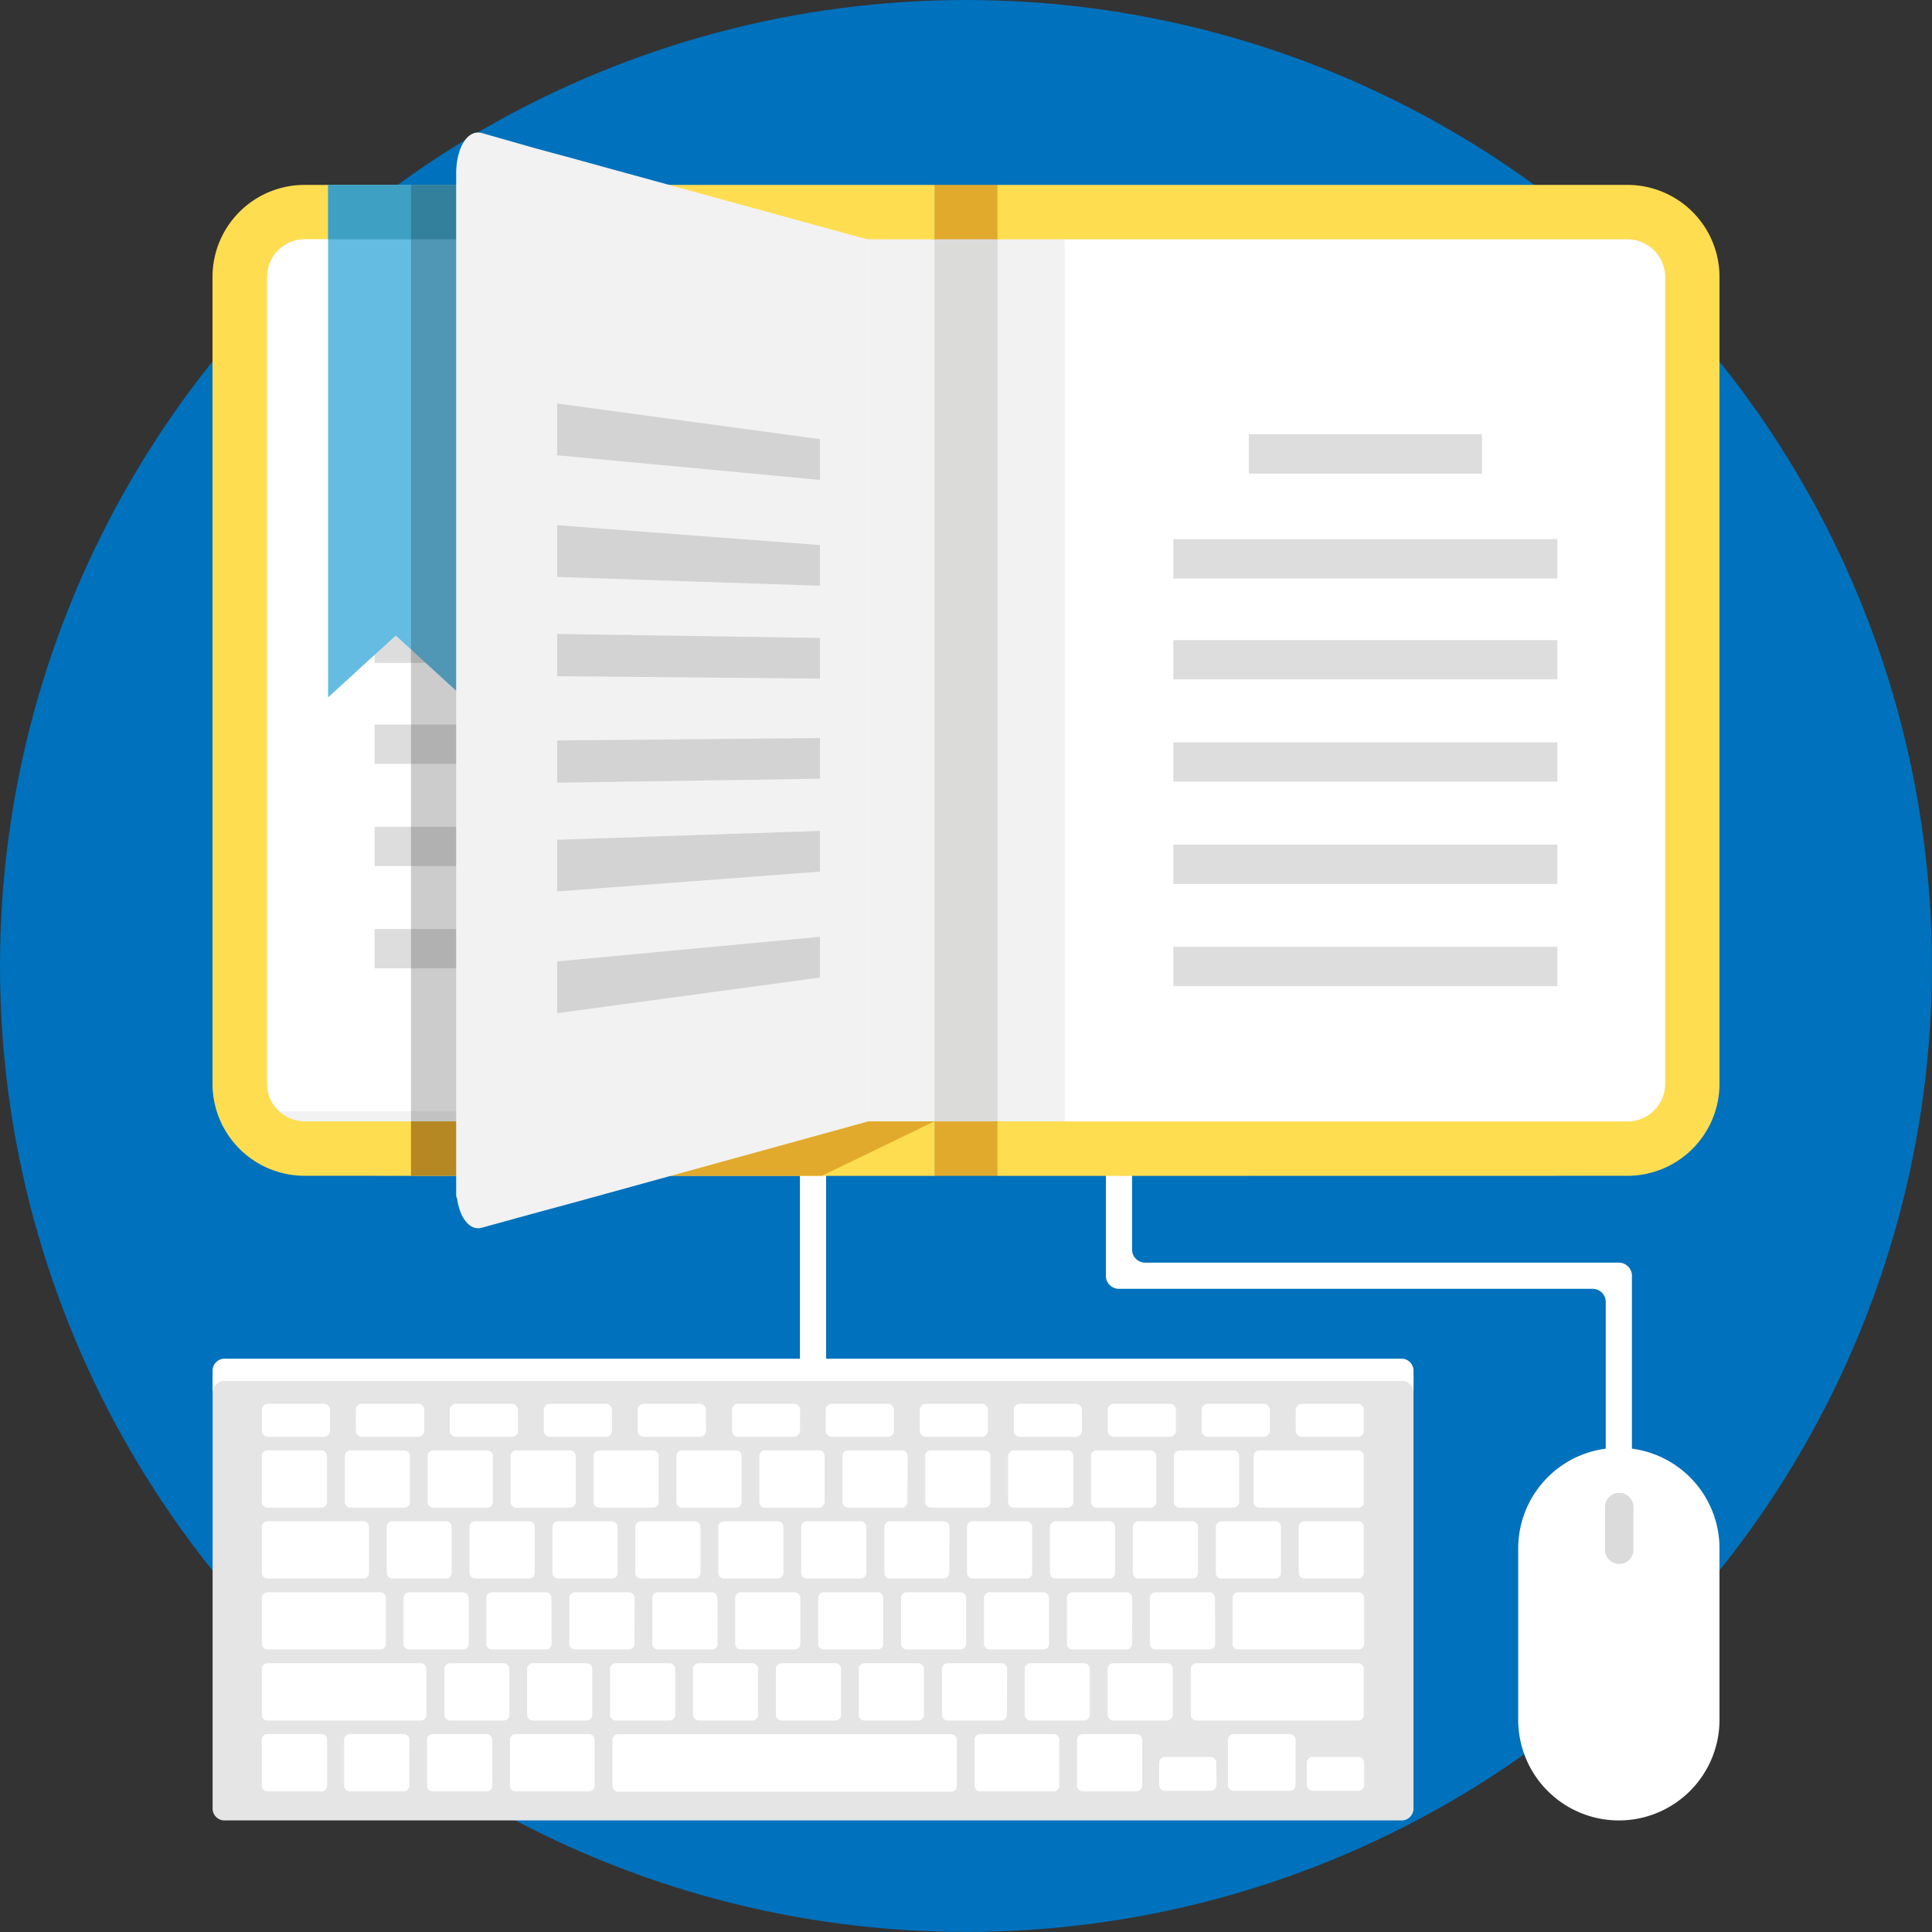 <svg xmlns="http://www.w3.org/2000/svg" viewBox="0 0 368.85 368.85"><rect x="0" y="0" width="368.85" height="368.85" fill="#333333" stroke="none"/><defs><style>.cls-1{fill:#0071bc;}.cls-2{fill:#e5e5e5;}.cls-3{fill:#fff;}.cls-4{fill:#dbdbdb;}.cls-5{fill:#e2aa2d;}.cls-6{fill:#ffdd50;}.cls-7{fill:#f2f2f2;}.cls-8{fill:#ddd;}.cls-9{fill:#dbdbda;}.cls-10{fill:#64bce2;}.cls-11{opacity:0.8;}.cls-12{fill:#3598ba;}.cls-13{opacity:0.2;}.cls-14{fill:#d3d3d3;}</style></defs><g id="Layer_2" data-name="Layer 2"><g id="Layer_1-2" data-name="Layer 1"><circle class="cls-1" cx="184.42" cy="184.42" r="184.42"/><path class="cls-2" d="M269.86,345.42a2.29,2.29,0,0,1-2.41,2.13H43a2.29,2.29,0,0,1-2.41-2.13V262.6A2.29,2.29,0,0,1,43,260.46H267.45a2.29,2.29,0,0,1,2.41,2.14Z"/><path class="cls-3" d="M267.45,259.4H43a2.28,2.28,0,0,0-2.41,2.13v4.24A2.28,2.28,0,0,1,43,263.64H267.45a2.28,2.28,0,0,1,2.41,2.13v-4.24A2.28,2.28,0,0,0,267.45,259.4Z"/><path class="cls-3" d="M70.45,300.37a1.09,1.09,0,0,1-1.16,1H51.15a1.09,1.09,0,0,1-1.16-1v-8.93a1.1,1.1,0,0,1,1.16-1H69.29a1.1,1.1,0,0,1,1.16,1Z"/><path class="cls-3" d="M73.68,313.91a1.09,1.09,0,0,1-1.16,1H51.15a1.09,1.09,0,0,1-1.16-1V305a1.1,1.1,0,0,1,1.16-1H72.52a1.1,1.1,0,0,1,1.16,1Z"/><path class="cls-3" d="M81.41,327.47a1.09,1.09,0,0,1-1.15,1H51.15a1.1,1.1,0,0,1-1.16-1v-8.93a1.1,1.1,0,0,1,1.16-1H80.26a1.09,1.09,0,0,1,1.15,1Z"/><path class="cls-3" d="M260.44,313.91a1.09,1.09,0,0,1-1.16,1H236.47a1.08,1.08,0,0,1-1.15-1V305a1.09,1.09,0,0,1,1.15-1h22.81a1.1,1.1,0,0,1,1.16,1Z"/><path class="cls-3" d="M260.38,327.47a1.09,1.09,0,0,1-1.15,1H228.51a1.1,1.1,0,0,1-1.16-1v-8.93a1.1,1.1,0,0,1,1.16-1h30.72a1.09,1.09,0,0,1,1.15,1Z"/><path class="cls-3" d="M218.07,341a1.09,1.09,0,0,1-1.16,1H206.79a1.09,1.09,0,0,1-1.16-1v-8.93a1.09,1.09,0,0,1,1.16-1h10.12a1.09,1.09,0,0,1,1.16,1Z"/><path class="cls-3" d="M62.43,341a1.09,1.09,0,0,1-1.16,1H51.15A1.09,1.09,0,0,1,50,341v-8.93a1.09,1.09,0,0,1,1.16-1H61.27a1.09,1.09,0,0,1,1.16,1Z"/><path class="cls-3" d="M78.14,341A1.09,1.09,0,0,1,77,342H66.86a1.09,1.09,0,0,1-1.16-1v-8.93a1.09,1.09,0,0,1,1.16-1H77a1.09,1.09,0,0,1,1.16,1Z"/><path class="cls-3" d="M94,341a1.09,1.09,0,0,1-1.15,1H82.69a1.09,1.09,0,0,1-1.16-1v-8.93a1.09,1.09,0,0,1,1.16-1H92.82a1.09,1.09,0,0,1,1.15,1Z"/><path class="cls-3" d="M113.53,341a1.08,1.08,0,0,1-1.15,1H98.52a1.09,1.09,0,0,1-1.16-1v-8.93a1.09,1.09,0,0,1,1.16-1h13.86a1.08,1.08,0,0,1,1.15,1Z"/><path class="cls-3" d="M182.68,341a1.14,1.14,0,0,1-1.21,1.06H118.13a1.14,1.14,0,0,1-1.21-1.06v-8.84a1.14,1.14,0,0,1,1.21-1.06h63.34a1.14,1.14,0,0,1,1.21,1.06Z"/><path class="cls-3" d="M202.24,341a1.09,1.09,0,0,1-1.16,1H187.23a1.09,1.09,0,0,1-1.16-1v-8.93a1.09,1.09,0,0,1,1.16-1h13.85a1.09,1.09,0,0,1,1.16,1Z"/><path class="cls-3" d="M62.43,286.83a1.1,1.1,0,0,1-1.16,1H51.15a1.1,1.1,0,0,1-1.16-1V277.9a1.09,1.09,0,0,1,1.16-1H61.27a1.09,1.09,0,0,1,1.16,1Z"/><path class="cls-3" d="M78.26,286.83a1.1,1.1,0,0,1-1.16,1H67a1.1,1.1,0,0,1-1.16-1V277.9a1.09,1.09,0,0,1,1.16-1H77.1a1.09,1.09,0,0,1,1.16,1Z"/><path class="cls-3" d="M94.09,286.83a1.1,1.1,0,0,1-1.15,1H82.81a1.1,1.1,0,0,1-1.16-1V277.9a1.09,1.09,0,0,1,1.16-1H92.94a1.09,1.09,0,0,1,1.15,1Z"/><path class="cls-3" d="M109.92,286.83a1.1,1.1,0,0,1-1.15,1H98.64a1.1,1.1,0,0,1-1.16-1V277.9a1.09,1.09,0,0,1,1.16-1h10.13a1.09,1.09,0,0,1,1.15,1Z"/><path class="cls-3" d="M125.75,286.83a1.1,1.1,0,0,1-1.15,1H114.47a1.1,1.1,0,0,1-1.16-1V277.9a1.09,1.09,0,0,1,1.16-1H124.6a1.09,1.09,0,0,1,1.15,1Z"/><path class="cls-3" d="M141.58,286.83a1.08,1.08,0,0,1-1.15,1H130.3a1.09,1.09,0,0,1-1.16-1V277.9a1.09,1.09,0,0,1,1.16-1h10.13a1.08,1.08,0,0,1,1.15,1Z"/><path class="cls-3" d="M157.42,286.83a1.1,1.1,0,0,1-1.16,1H146.13a1.1,1.1,0,0,1-1.16-1V277.9a1.09,1.09,0,0,1,1.16-1h10.13a1.09,1.09,0,0,1,1.16,1Z"/><path class="cls-3" d="M173.25,286.83a1.1,1.1,0,0,1-1.16,1H162a1.09,1.09,0,0,1-1.15-1V277.9a1.08,1.08,0,0,1,1.15-1h10.13a1.09,1.09,0,0,1,1.16,1Z"/><path class="cls-3" d="M189.07,286.83a1.09,1.09,0,0,1-1.15,1H177.79a1.1,1.1,0,0,1-1.15-1V277.9a1.09,1.09,0,0,1,1.15-1h10.13a1.08,1.08,0,0,1,1.15,1Z"/><path class="cls-3" d="M204.91,286.83a1.1,1.1,0,0,1-1.16,1H193.62a1.1,1.1,0,0,1-1.15-1V277.9a1.09,1.09,0,0,1,1.15-1h10.13a1.09,1.09,0,0,1,1.16,1Z"/><path class="cls-3" d="M220.74,286.83a1.1,1.1,0,0,1-1.16,1H209.46a1.1,1.1,0,0,1-1.16-1V277.9a1.09,1.09,0,0,1,1.16-1h10.12a1.09,1.09,0,0,1,1.16,1Z"/><path class="cls-3" d="M236.57,286.83a1.1,1.1,0,0,1-1.16,1H225.29a1.1,1.1,0,0,1-1.16-1V277.9a1.09,1.09,0,0,1,1.16-1h10.12a1.09,1.09,0,0,1,1.16,1Z"/><path class="cls-3" d="M260.38,286.83a1.09,1.09,0,0,1-1.15,1H240.49a1.1,1.1,0,0,1-1.15-1V277.9a1.09,1.09,0,0,1,1.15-1h18.74a1.08,1.08,0,0,1,1.15,1Z"/><path class="cls-3" d="M232.25,340.84a1.15,1.15,0,0,1-1.21,1.07h-8.53a1.15,1.15,0,0,1-1.21-1.07v-4.35a1.14,1.14,0,0,1,1.21-1.06H231a1.14,1.14,0,0,1,1.21,1.06Z"/><path class="cls-3" d="M246.14,331.07H235.63a1.14,1.14,0,0,0-1.21,1.06v8.71a1.15,1.15,0,0,0,1.21,1.07h10.51a1.15,1.15,0,0,0,1.21-1.07v-8.71A1.14,1.14,0,0,0,246.14,331.07Z"/><path class="cls-3" d="M260.44,340.84a1.15,1.15,0,0,1-1.21,1.07H250.7a1.15,1.15,0,0,1-1.21-1.07v-4.35a1.14,1.14,0,0,1,1.21-1.06h8.53a1.14,1.14,0,0,1,1.21,1.06Z"/><path class="cls-3" d="M62.43,341a1.09,1.09,0,0,1-1.16,1H51.15A1.09,1.09,0,0,1,50,341v-8.93a1.09,1.09,0,0,1,1.16-1H61.27a1.09,1.09,0,0,1,1.16,1Z"/><path class="cls-3" d="M97.25,327.47a1.1,1.1,0,0,1-1.16,1H86a1.1,1.1,0,0,1-1.15-1v-8.93a1.1,1.1,0,0,1,1.15-1H96.09a1.1,1.1,0,0,1,1.16,1Z"/><path class="cls-3" d="M113.08,327.47a1.1,1.1,0,0,1-1.16,1H101.8a1.1,1.1,0,0,1-1.16-1v-8.93a1.1,1.1,0,0,1,1.16-1h10.12a1.1,1.1,0,0,1,1.16,1Z"/><path class="cls-3" d="M128.91,327.47a1.1,1.1,0,0,1-1.16,1H117.63a1.1,1.1,0,0,1-1.16-1v-8.93a1.1,1.1,0,0,1,1.16-1h10.12a1.1,1.1,0,0,1,1.16,1Z"/><path class="cls-3" d="M144.73,327.47a1.09,1.09,0,0,1-1.15,1H133.46a1.1,1.1,0,0,1-1.16-1v-8.93a1.1,1.1,0,0,1,1.16-1h10.12a1.09,1.09,0,0,1,1.15,1Z"/><path class="cls-3" d="M160.57,327.47a1.1,1.1,0,0,1-1.16,1H149.29a1.1,1.1,0,0,1-1.16-1v-8.93a1.1,1.1,0,0,1,1.16-1h10.12a1.1,1.1,0,0,1,1.16,1Z"/><path class="cls-3" d="M176.4,327.47a1.1,1.1,0,0,1-1.16,1H165.12a1.1,1.1,0,0,1-1.16-1v-8.93a1.1,1.1,0,0,1,1.16-1h10.12a1.1,1.1,0,0,1,1.16,1Z"/><path class="cls-3" d="M192.23,327.47a1.09,1.09,0,0,1-1.15,1H181a1.1,1.1,0,0,1-1.16-1v-8.93a1.1,1.1,0,0,1,1.16-1h10.13a1.09,1.09,0,0,1,1.15,1Z"/><path class="cls-3" d="M208.06,327.47a1.1,1.1,0,0,1-1.15,1H196.78a1.1,1.1,0,0,1-1.15-1v-8.93a1.1,1.1,0,0,1,1.15-1h10.13a1.1,1.1,0,0,1,1.15,1Z"/><path class="cls-3" d="M223.89,327.47a1.09,1.09,0,0,1-1.16,1H212.61a1.09,1.09,0,0,1-1.15-1v-8.93a1.09,1.09,0,0,1,1.15-1h10.12a1.09,1.09,0,0,1,1.16,1Z"/><path class="cls-3" d="M63,273.2a1.19,1.19,0,0,1-1.25,1.11H51.24A1.19,1.19,0,0,1,50,273.2v-4.08A1.18,1.18,0,0,1,51.24,268H61.75A1.18,1.18,0,0,1,63,269.12Z"/><path class="cls-3" d="M81,273.2a1.19,1.19,0,0,1-1.25,1.11H69.19a1.19,1.19,0,0,1-1.25-1.11v-4.08A1.18,1.18,0,0,1,69.19,268H79.7A1.18,1.18,0,0,1,81,269.12Z"/><path class="cls-3" d="M98.89,273.2a1.19,1.19,0,0,1-1.25,1.11H87.13a1.19,1.19,0,0,1-1.25-1.11v-4.08A1.18,1.18,0,0,1,87.13,268H97.64a1.18,1.18,0,0,1,1.25,1.11Z"/><path class="cls-3" d="M116.83,273.2a1.18,1.18,0,0,1-1.25,1.11H105.07a1.19,1.19,0,0,1-1.25-1.11v-4.08a1.18,1.18,0,0,1,1.25-1.11h10.51a1.18,1.18,0,0,1,1.25,1.11Z"/><path class="cls-3" d="M134.78,273.2a1.19,1.19,0,0,1-1.25,1.11H123a1.18,1.18,0,0,1-1.25-1.11v-4.08A1.18,1.18,0,0,1,123,268h10.51a1.18,1.18,0,0,1,1.25,1.11Z"/><path class="cls-3" d="M152.72,273.2a1.19,1.19,0,0,1-1.25,1.11H141a1.19,1.19,0,0,1-1.25-1.11v-4.08A1.18,1.18,0,0,1,141,268h10.51a1.18,1.18,0,0,1,1.25,1.11Z"/><path class="cls-3" d="M170.67,273.2a1.2,1.2,0,0,1-1.26,1.11h-10.5a1.2,1.2,0,0,1-1.26-1.11v-4.08a1.19,1.19,0,0,1,1.26-1.11h10.5a1.19,1.19,0,0,1,1.26,1.11Z"/><path class="cls-3" d="M188.61,273.2a1.19,1.19,0,0,1-1.25,1.11H176.85a1.2,1.2,0,0,1-1.26-1.11v-4.08a1.19,1.19,0,0,1,1.26-1.11h10.51a1.18,1.18,0,0,1,1.25,1.11Z"/><path class="cls-3" d="M206.55,273.2a1.19,1.19,0,0,1-1.25,1.11H194.79a1.19,1.19,0,0,1-1.25-1.11v-4.08a1.18,1.18,0,0,1,1.25-1.11H205.3a1.18,1.18,0,0,1,1.25,1.11Z"/><path class="cls-3" d="M224.5,273.2a1.19,1.19,0,0,1-1.25,1.11H212.73a1.18,1.18,0,0,1-1.24-1.11v-4.08a1.17,1.17,0,0,1,1.24-1.11h10.52a1.18,1.18,0,0,1,1.25,1.11Z"/><path class="cls-3" d="M242.44,273.2a1.19,1.19,0,0,1-1.25,1.11H230.68a1.19,1.19,0,0,1-1.25-1.11v-4.08a1.18,1.18,0,0,1,1.25-1.11h10.51a1.18,1.18,0,0,1,1.25,1.11Z"/><path class="cls-3" d="M260.38,273.2a1.18,1.18,0,0,1-1.25,1.11H248.62a1.19,1.19,0,0,1-1.25-1.11v-4.08a1.18,1.18,0,0,1,1.25-1.11h10.51a1.18,1.18,0,0,1,1.25,1.11Z"/><path class="cls-3" d="M86.24,300.37a1.08,1.08,0,0,1-1.15,1H75a1.09,1.09,0,0,1-1.16-1v-8.93a1.09,1.09,0,0,1,1.16-1H85.09a1.09,1.09,0,0,1,1.15,1Z"/><path class="cls-3" d="M102.08,300.37a1.09,1.09,0,0,1-1.16,1H90.79a1.09,1.09,0,0,1-1.15-1v-8.93a1.1,1.1,0,0,1,1.15-1h10.13a1.1,1.1,0,0,1,1.16,1Z"/><path class="cls-3" d="M117.91,300.37a1.09,1.09,0,0,1-1.16,1H106.63a1.09,1.09,0,0,1-1.16-1v-8.93a1.1,1.1,0,0,1,1.16-1h10.12a1.1,1.1,0,0,1,1.16,1Z"/><path class="cls-3" d="M133.74,300.37a1.09,1.09,0,0,1-1.16,1H122.46a1.09,1.09,0,0,1-1.16-1v-8.93a1.1,1.1,0,0,1,1.16-1h10.12a1.1,1.1,0,0,1,1.16,1Z"/><path class="cls-3" d="M149.57,300.37a1.09,1.09,0,0,1-1.16,1H138.29a1.09,1.09,0,0,1-1.16-1v-8.93a1.1,1.1,0,0,1,1.16-1h10.12a1.1,1.1,0,0,1,1.16,1Z"/><path class="cls-3" d="M165.4,300.37a1.09,1.09,0,0,1-1.15,1H154.12a1.09,1.09,0,0,1-1.16-1v-8.93a1.1,1.1,0,0,1,1.16-1h10.13a1.1,1.1,0,0,1,1.15,1Z"/><path class="cls-3" d="M181.23,300.37a1.09,1.09,0,0,1-1.15,1H170a1.09,1.09,0,0,1-1.16-1v-8.93a1.1,1.1,0,0,1,1.16-1h10.13a1.1,1.1,0,0,1,1.15,1Z"/><path class="cls-3" d="M197.06,300.37a1.09,1.09,0,0,1-1.15,1H185.78a1.09,1.09,0,0,1-1.16-1v-8.93a1.1,1.1,0,0,1,1.16-1h10.13a1.1,1.1,0,0,1,1.15,1Z"/><path class="cls-3" d="M212.89,300.37a1.09,1.09,0,0,1-1.15,1H201.61a1.09,1.09,0,0,1-1.16-1v-8.93a1.1,1.1,0,0,1,1.16-1h10.13a1.1,1.1,0,0,1,1.15,1Z"/><path class="cls-3" d="M228.72,300.37a1.08,1.08,0,0,1-1.15,1H217.44a1.1,1.1,0,0,1-1.16-1v-8.93a1.11,1.11,0,0,1,1.16-1h10.13a1.09,1.09,0,0,1,1.15,1Z"/><path class="cls-3" d="M244.55,300.37a1.08,1.08,0,0,1-1.15,1H233.27a1.09,1.09,0,0,1-1.15-1v-8.93a1.1,1.1,0,0,1,1.15-1H243.4a1.09,1.09,0,0,1,1.15,1Z"/><path class="cls-3" d="M260.38,300.37a1.08,1.08,0,0,1-1.15,1H249.1a1.09,1.09,0,0,1-1.15-1v-8.93a1.1,1.1,0,0,1,1.15-1h10.13a1.09,1.09,0,0,1,1.15,1Z"/><path class="cls-3" d="M89.48,313.91a1.09,1.09,0,0,1-1.16,1H78.2a1.09,1.09,0,0,1-1.16-1V305a1.1,1.1,0,0,1,1.16-1H88.32a1.1,1.1,0,0,1,1.16,1Z"/><path class="cls-3" d="M105.31,313.91a1.09,1.09,0,0,1-1.16,1H94a1.09,1.09,0,0,1-1.16-1V305A1.1,1.1,0,0,1,94,304h10.12a1.1,1.1,0,0,1,1.16,1Z"/><path class="cls-3" d="M121.14,313.91a1.09,1.09,0,0,1-1.16,1H109.86a1.09,1.09,0,0,1-1.16-1V305a1.1,1.1,0,0,1,1.16-1H120a1.1,1.1,0,0,1,1.16,1Z"/><path class="cls-3" d="M137,313.91a1.09,1.09,0,0,1-1.16,1H125.69a1.09,1.09,0,0,1-1.16-1V305a1.1,1.1,0,0,1,1.16-1h10.12a1.1,1.1,0,0,1,1.16,1Z"/><path class="cls-3" d="M152.8,313.91a1.09,1.09,0,0,1-1.16,1H141.52a1.09,1.09,0,0,1-1.16-1V305a1.1,1.1,0,0,1,1.16-1h10.12a1.1,1.1,0,0,1,1.16,1Z"/><path class="cls-3" d="M168.63,313.91a1.09,1.09,0,0,1-1.16,1H157.35a1.09,1.09,0,0,1-1.16-1V305a1.1,1.1,0,0,1,1.16-1h10.12a1.09,1.09,0,0,1,1.16,1Z"/><path class="cls-3" d="M184.46,313.91a1.09,1.09,0,0,1-1.16,1H173.18a1.09,1.09,0,0,1-1.16-1V305a1.1,1.1,0,0,1,1.16-1H183.3a1.1,1.1,0,0,1,1.16,1Z"/><path class="cls-3" d="M200.29,313.91a1.09,1.09,0,0,1-1.16,1H189a1.08,1.08,0,0,1-1.15-1V305a1.09,1.09,0,0,1,1.15-1h10.12a1.1,1.1,0,0,1,1.16,1Z"/><path class="cls-3" d="M216.12,313.91a1.09,1.09,0,0,1-1.16,1H204.84a1.08,1.08,0,0,1-1.15-1V305a1.09,1.09,0,0,1,1.15-1H215a1.09,1.09,0,0,1,1.16,1Z"/><path class="cls-3" d="M232,313.91a1.09,1.09,0,0,1-1.16,1H220.67a1.08,1.08,0,0,1-1.15-1V305a1.09,1.09,0,0,1,1.15-1H230.8a1.1,1.1,0,0,1,1.16,1Z"/><path class="cls-3" d="M328.28,328.33a19.21,19.21,0,0,1-19.22,19.22h0a19.21,19.21,0,0,1-19.21-19.22V295.62a19.21,19.21,0,0,1,19.21-19.21h0a19.21,19.21,0,0,1,19.22,19.21Z"/><path class="cls-4" d="M311.85,295.87a2.71,2.71,0,0,1-2.72,2.71h0a2.71,2.71,0,0,1-2.71-2.71v-8.15a2.71,2.71,0,0,1,2.71-2.71h0a2.71,2.71,0,0,1,2.72,2.71Z"/><rect class="cls-3" x="152.72" y="220.13" width="5" height="40.34"/><path class="cls-3" d="M216.13,238.54V221a2.5,2.5,0,0,0-2.5-2.5h0a2.5,2.5,0,0,0-2.5,2.5v22.56a2.49,2.49,0,0,0,2.5,2.5h90.43a2.5,2.5,0,0,1,2.5,2.5v34a2.5,2.5,0,0,0,2.5,2.5h0a2.5,2.5,0,0,0,2.5-2.5v-39a2.5,2.5,0,0,0-2.5-2.5H218.63A2.49,2.49,0,0,1,216.13,238.54Z"/><rect class="cls-5" x="178.4" y="35.3" width="12.04" height="189.19"/><path class="cls-6" d="M310.71,224.48a17.59,17.59,0,0,0,17.57-17.57v-154A17.58,17.58,0,0,0,310.71,35.3l-111.31,0h-9v189.2Z"/><path class="cls-6" d="M58.14,224.48a17.59,17.59,0,0,1-17.57-17.57v-154A17.58,17.58,0,0,1,58.14,35.3l111.3,0h9v189.2Z"/><path class="cls-7" d="M191.6,45.68H310.71a7.19,7.19,0,0,1,7.18,7.17V206.91a7.19,7.19,0,0,1-7.18,7.18H191.6a7.2,7.2,0,0,1-7.17-7.18V86.33h0V52.85A7.2,7.2,0,0,1,191.6,45.68Z"/><path class="cls-3" d="M310.71,214.09a7.19,7.19,0,0,0,7.18-7.18v-154a7.19,7.19,0,0,0-7.18-7.17H203.27V214.09Z"/><path class="cls-7" d="M58.14,45.68h119.1a7.2,7.2,0,0,1,7.18,7.17V206.91a7.2,7.2,0,0,1-7.18,7.18H58.15A7.2,7.2,0,0,1,51,206.91V86.33h0V52.85A7.2,7.2,0,0,1,58.14,45.68Z"/><path class="cls-3" d="M165.58,45.69H58.14A7.2,7.2,0,0,0,51,52.85V206.91a7.17,7.17,0,0,0,2.29,5.22H165.58Z"/><rect class="cls-8" x="71.52" y="80.02" width="73.31" height="7.51"/><rect class="cls-8" x="71.52" y="99.54" width="73.31" height="7.5"/><rect class="cls-8" x="71.52" y="119.06" width="73.31" height="7.5"/><rect class="cls-8" x="71.52" y="138.33" width="73.31" height="7.5"/><rect class="cls-8" x="71.52" y="157.84" width="73.31" height="7.51"/><rect class="cls-8" x="71.52" y="177.37" width="73.31" height="7.51"/><rect class="cls-9" x="178.4" y="45.68" width="12.05" height="168.41"/><polygon class="cls-10" points="62.64 133.14 75.56 121.33 88.47 133.14 88.47 35.28 62.64 35.28 62.64 133.14"/><g class="cls-11"><rect class="cls-12" x="62.64" y="35.28" width="25.83" height="10.4"/></g><rect class="cls-8" x="238.42" y="82.92" width="44.51" height="7.51"/><rect class="cls-8" x="224.01" y="102.94" width="73.31" height="7.5"/><rect class="cls-8" x="224.01" y="122.21" width="73.31" height="7.5"/><rect class="cls-8" x="224.01" y="141.72" width="73.31" height="7.51"/><rect class="cls-8" x="224.01" y="161.25" width="73.31" height="7.51"/><rect class="cls-8" x="224.01" y="180.77" width="73.31" height="7.51"/><polygon class="cls-5" points="156.92 224.48 178.4 214.09 78.47 214.09 78.47 224.48 156.92 224.48"/><polygon class="cls-13" points="122.13 224.48 156.92 214.89 156.92 212.13 156.92 48.45 156.92 45.69 119.19 35.29 78.47 35.29 78.47 45.68 78.47 54.3 78.47 65.71 78.47 75.72 78.47 184.86 78.47 194.87 78.47 206.28 78.47 224.48 122.13 224.48"/><path class="cls-7" d="M115.73,32v0l-6.17-1.7-7.39-2L92,25.4c-2.7-.75-4.91,2.74-4.91,7.76V228.21a1.36,1.36,0,0,0,.17.6c.54,3.8,2.46,6.21,4.74,5.58l10.13-2.79,7.39-2,6.17-1.7v0l49.85-13.75V45.69Z"/><polygon class="cls-14" points="106.37 149.43 156.54 148.67 156.54 140.9 106.37 141.37 106.37 149.43"/><polygon class="cls-14" points="106.37 170.19 156.54 166.41 156.54 158.64 106.37 160.32 106.37 170.19"/><polygon class="cls-14" points="106.37 193.43 156.54 186.63 156.54 178.85 106.37 183.55 106.37 193.43"/><polygon class="cls-14" points="106.37 121.03 156.54 121.8 156.54 129.56 106.37 129.1 106.37 121.03"/><polygon class="cls-14" points="106.37 100.27 156.54 104.06 156.54 111.83 106.37 110.15 106.37 100.27"/><polygon class="cls-14" points="106.37 77.04 156.54 83.84 156.54 91.62 106.37 86.92 106.37 77.04"/></g></g></svg>